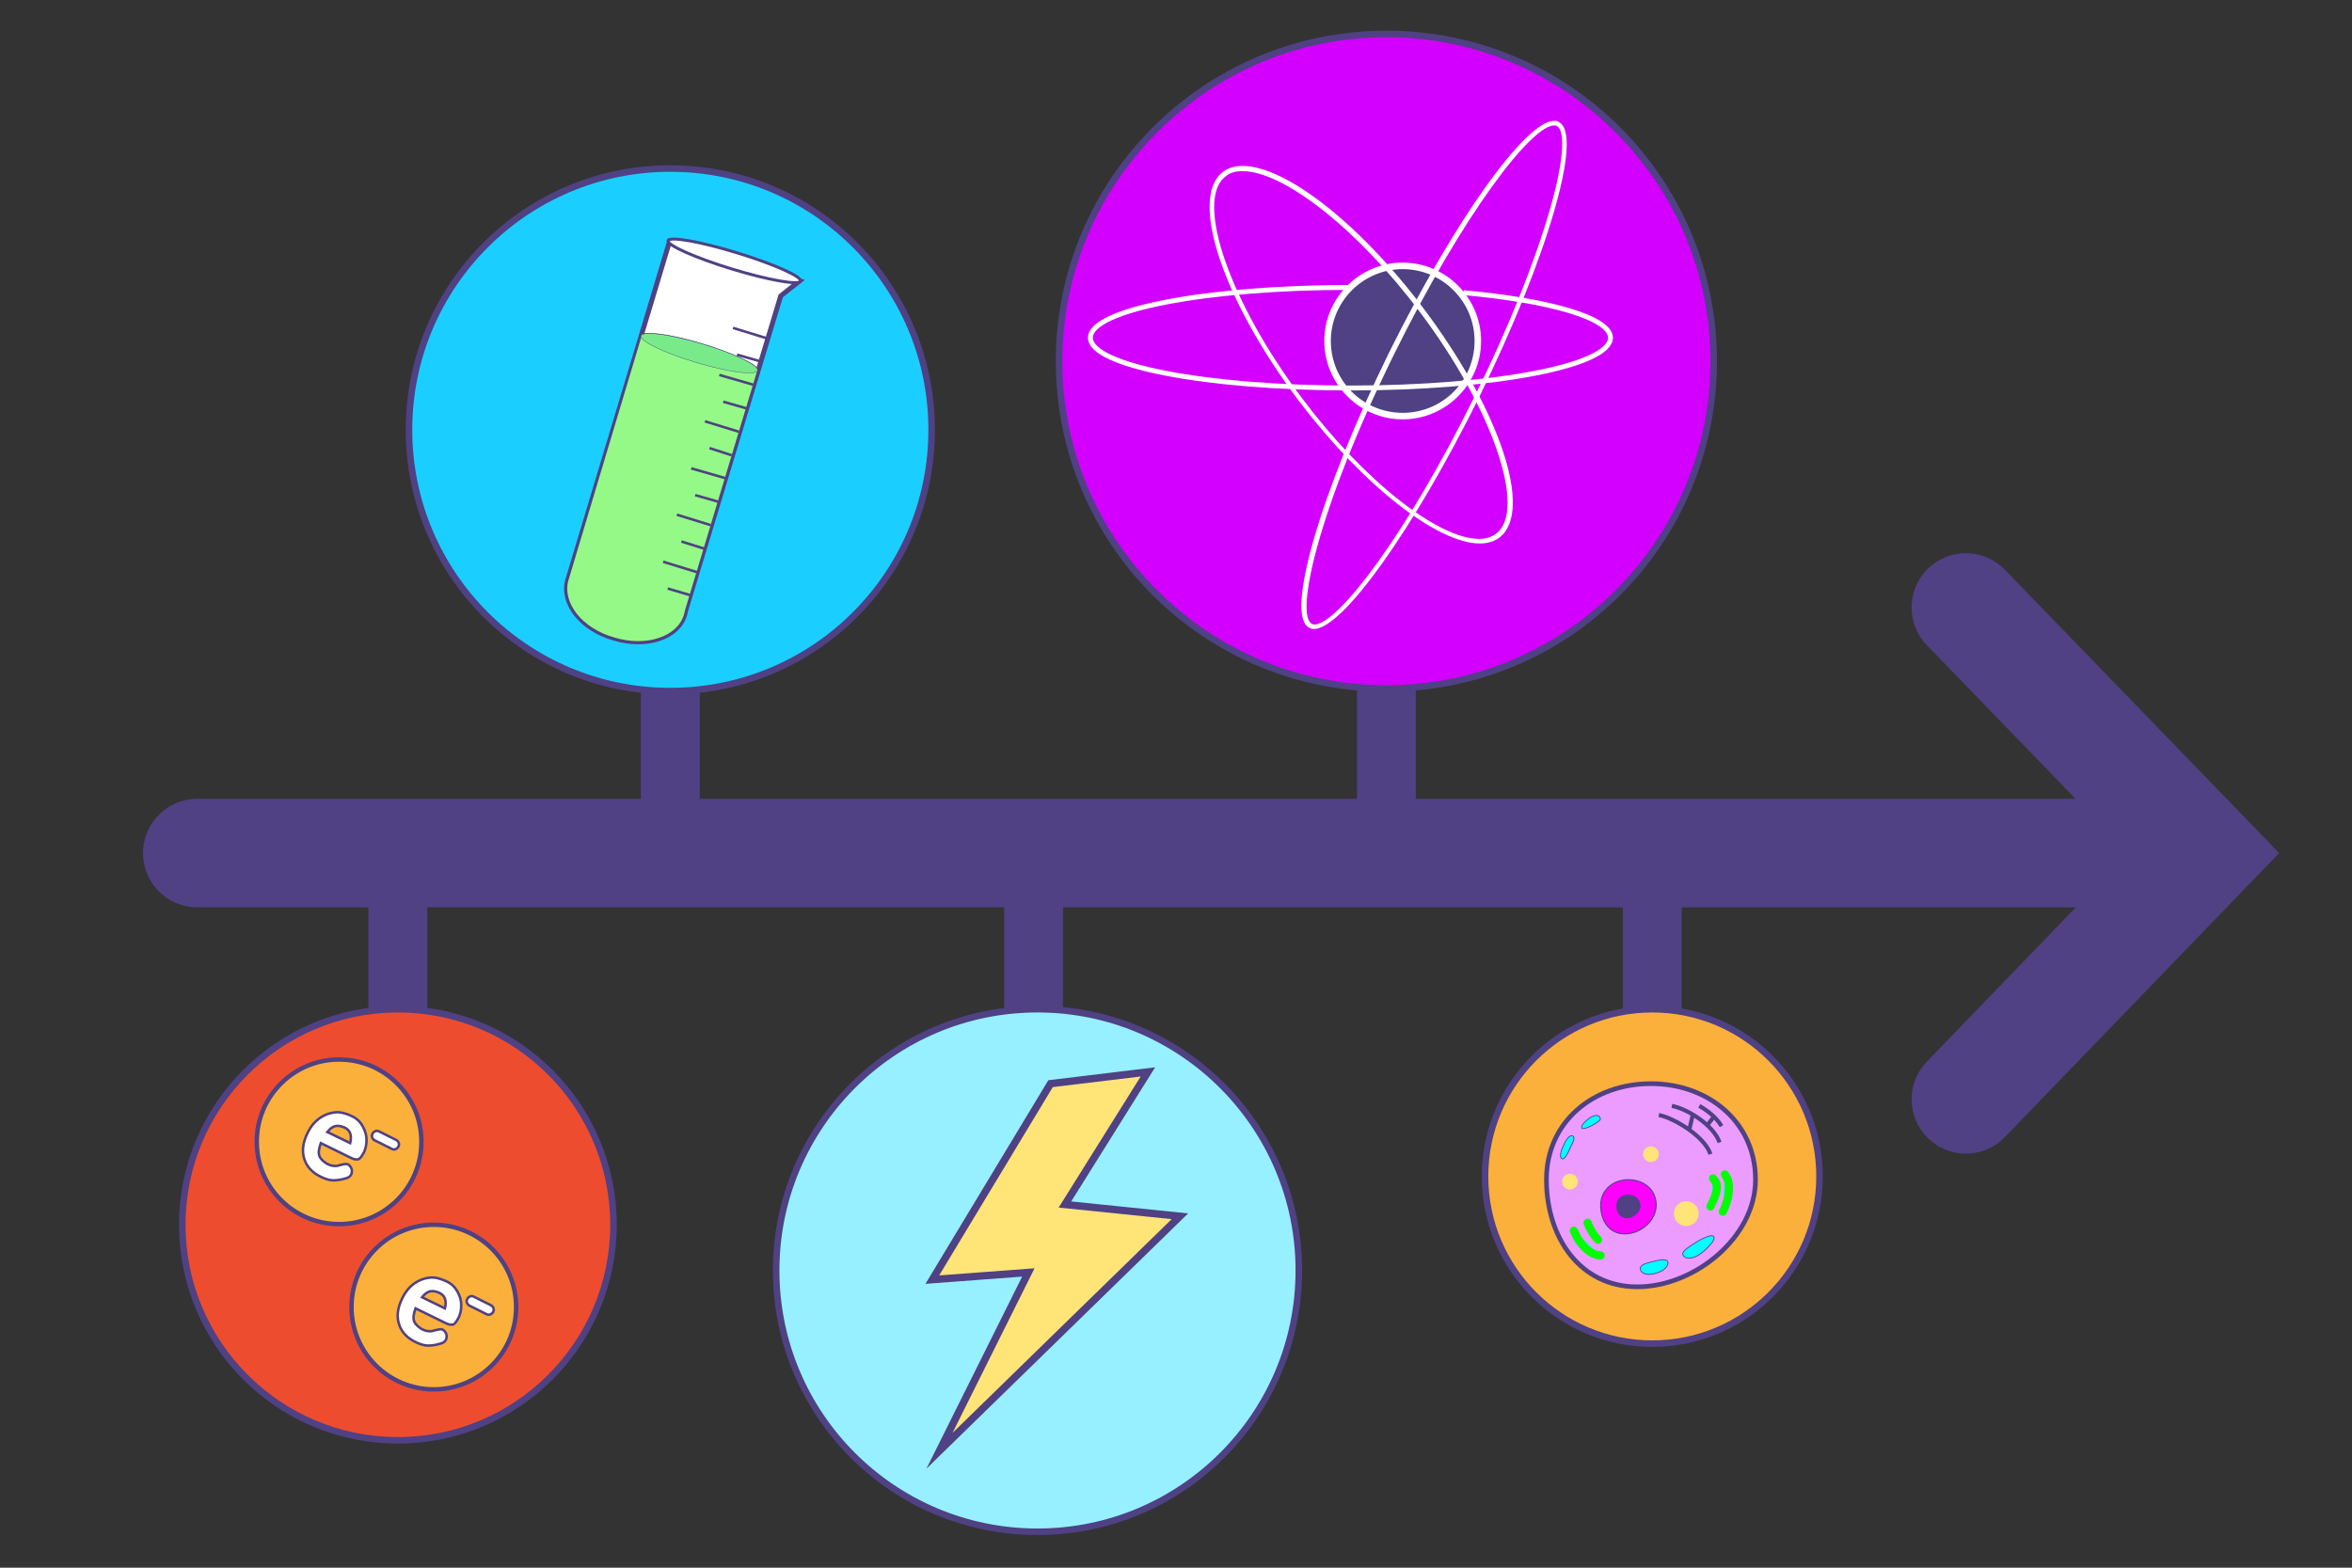 <?xml version="1.0" encoding="utf-8"?>
<!-- Generator: Adobe Illustrator 27.3.1, SVG Export Plug-In . SVG Version: 6.00 Build 0)  -->
<svg version="1.1" id="Layer_1" xmlns="http://www.w3.org/2000/svg" xmlns:xlink="http://www.w3.org/1999/xlink" x="0px" y="0px"
	 viewBox="0 0 360 240" style="enable-background:new 0 0 360 240;" xml:space="preserve">
<rect x="0" y="0" width="360" height="240" fill="#333333" stroke="none"/>
<style type="text/css">
	.st0{fill:#B9FF5F;}
	.st1{fill:#E6E6E6;}
	.st2{fill:none;stroke:#4F4184;stroke-width:16.622;stroke-linecap:round;stroke-miterlimit:10;}
	.st3{fill:#FFFFFF;stroke:#4F4184;stroke-width:11.213;stroke-linecap:round;stroke-miterlimit:10;}
	.st4{fill:none;stroke:#4F4184;stroke-width:9.011;stroke-linecap:round;stroke-miterlimit:10;}
	.st5{fill:#95F987;stroke:#4F4184;stroke-width:0.5;stroke-miterlimit:10;}
	.st6{fill:#B9FF5F;stroke:#4F4184;stroke-width:0.5;stroke-miterlimit:10;}
	.st7{fill:none;}
	.st8{fill:#D5FF9F;stroke:#4F4184;stroke-width:0.5;stroke-miterlimit:10;}
	.st9{fill:#DFFFBA;stroke:#4F4184;stroke-width:0.5;stroke-miterlimit:10;}
	.st10{fill:#FFFFFF;stroke:#4F4184;stroke-miterlimit:10;}
	.st11{fill:#D300FF;}
	.st12{fill:#4F4184;}
	.st13{fill:#FFFFFF;stroke:#4F4184;stroke-width:0.5;stroke-miterlimit:10;}
	.st14{fill:none;stroke:#4F4184;stroke-width:0.5;stroke-miterlimit:10;}
	.st15{fill:none;stroke:#4F4184;stroke-width:4;stroke-miterlimit:10;}
	.st16{fill:#E5321A;stroke:#4F4184;stroke-miterlimit:10;}
	.st17{fill:#F7931E;stroke:#4F4184;stroke-miterlimit:10;}
	.st18{fill:#ED4D2E;stroke:#4F4184;stroke-miterlimit:10;}
	.st19{fill:none;stroke:#4F4184;stroke-miterlimit:10;}
	.st20{fill:#FBB03B;stroke:#4F4184;stroke-miterlimit:10;}
	.st21{fill:#FFFFFF;stroke:#4F4184;stroke-width:0.566;stroke-miterlimit:10;}
	.st22{fill:#FBB03B;stroke:#4F4184;stroke-width:1.182;stroke-miterlimit:10;}
	.st23{fill:none;stroke:#4F4184;stroke-width:0.591;stroke-miterlimit:10;}
	.st24{fill:#FFFFFF;stroke:#4F4184;stroke-width:0.669;stroke-miterlimit:10;}
	.st25{fill:#FBB03B;stroke:#4F4184;stroke-width:1.287;stroke-miterlimit:10;}
	.st26{fill:none;stroke:#4F4184;stroke-width:0.644;stroke-miterlimit:10;}
	.st27{fill:#FFFFFF;stroke:#4F4184;stroke-width:0.728;stroke-miterlimit:10;}
	.st28{fill:#1ACFFF;stroke:#4F4184;stroke-miterlimit:10;}
	.st29{fill:#97F0FF;stroke:#4F4184;stroke-miterlimit:10;}
	.st30{fill:#FFE578;stroke:#4F4184;stroke-width:1.131;stroke-miterlimit:10;}
	.st31{fill:#76E2FF;stroke:#4F4184;stroke-width:0.5;stroke-miterlimit:10;}
	.st32{fill:#1ACFFF;stroke:#4F4184;stroke-width:0.417;stroke-miterlimit:10;}
	.st33{fill:#1ACFFF;stroke:#4F4184;stroke-width:0.5;stroke-miterlimit:10;}
	.st34{fill:#B5F0FF;stroke:#4F4184;stroke-width:0.5;stroke-miterlimit:10;}
	.st35{clip-path:url(#SVGID_00000005982738020567896680000003640553056230422147_);}
	.st36{clip-path:url(#SVGID_00000109708214470077966180000002887256073447963536_);}
	.st37{fill:#97F0FF;stroke:#4F4184;stroke-width:0.75;stroke-miterlimit:10;}
	.st38{fill:none;stroke:#4F4184;stroke-width:2.975;stroke-linecap:round;stroke-miterlimit:10;}
	.st39{fill:#FFFFFF;stroke:#4F4184;stroke-width:0.75;stroke-miterlimit:10;}
	.st40{fill:#FFFFFF;stroke:#4F4184;stroke-linecap:round;stroke-miterlimit:10;}
	.st41{fill:#95F987;stroke:#4F4184;stroke-width:0.375;stroke-miterlimit:10;}
	.st42{fill:none;stroke:#4F4184;stroke-width:2.88;stroke-linecap:round;stroke-miterlimit:10;}
	.st43{fill:#D300FF;stroke:#4F4184;stroke-width:0.882;stroke-miterlimit:10;}
	.st44{fill:#FFFFFF;stroke:#4F4184;stroke-width:0.748;stroke-miterlimit:10;}
	.st45{fill:none;stroke:#4F4184;stroke-width:3.528;stroke-miterlimit:10;}
	.st46{fill:#FBB03B;stroke:#4F4184;stroke-width:1.131;stroke-miterlimit:10;}
	.st47{fill:#FFFFFF;stroke:#4F4184;stroke-width:0.882;stroke-miterlimit:10;}
	.st48{fill:none;stroke:#4F4184;stroke-width:3.528;stroke-linecap:round;stroke-miterlimit:10;}
	.st49{fill:#FFFFFF;stroke:#4F4184;stroke-width:1.025;stroke-miterlimit:10;}
	.st50{fill:#D300FF;stroke:#4F4184;stroke-width:0.982;stroke-miterlimit:10;}
	.st51{fill:none;stroke:#4F4184;stroke-width:0.452;stroke-miterlimit:10;}
	.st52{fill:none;stroke:#4F4184;stroke-width:0.412;stroke-miterlimit:10;}
	.st53{fill:none;stroke:#4F4184;stroke-width:0.295;stroke-miterlimit:10;}
	.st54{fill:none;stroke:#4F4184;stroke-width:0.253;stroke-miterlimit:10;}
	.st55{fill:none;stroke:#4F4184;stroke-width:0.59;stroke-linecap:round;stroke-miterlimit:10;}
	.st56{fill:#FFFFFF;stroke:#4F4184;stroke-width:0.689;stroke-linecap:round;stroke-miterlimit:10;}
	.st57{fill:#F2F2F2;stroke:#4F4184;stroke-width:0.551;stroke-miterlimit:10;}
	.st58{fill:#ED4D2E;stroke:#4F4184;stroke-width:0.551;stroke-miterlimit:10;}
	.st59{fill:none;stroke:#4F4184;stroke-width:1.601;stroke-linecap:round;stroke-miterlimit:10;}
	.st60{fill:#FF743E;stroke:#4F4184;stroke-width:1.153;stroke-miterlimit:10;}
	.st61{fill:none;stroke:#4F4184;stroke-width:0.577;stroke-miterlimit:10;}
	.st62{fill:#FFFFFF;stroke:#4F4184;stroke-width:0.652;stroke-miterlimit:10;}
	.st63{fill:#FF743E;stroke:#4F4184;stroke-width:0.917;stroke-miterlimit:10;}
	.st64{fill:none;stroke:#4F4184;stroke-width:0.459;stroke-miterlimit:10;}
	.st65{fill:#FFFFFF;stroke:#4F4184;stroke-width:0.519;stroke-miterlimit:10;}
	.st66{fill:#FF743E;stroke:#4F4184;stroke-width:0.688;stroke-miterlimit:10;}
	.st67{fill:none;stroke:#4F4184;stroke-width:0.344;stroke-miterlimit:10;}
	.st68{fill:#FFFFFF;stroke:#4F4184;stroke-width:0.389;stroke-miterlimit:10;}
	.st69{fill:#E566FF;stroke:#4F4184;stroke-width:0.57;stroke-miterlimit:10;}
	.st70{fill:#D156EF;stroke:#4F4184;stroke-width:0.57;stroke-miterlimit:10;}
	.st71{fill:#D300FF;stroke:#4F4184;stroke-width:0.57;stroke-miterlimit:10;}
	.st72{clip-path:url(#SVGID_00000167372850708145146680000008542934183699929020_);}
	.st73{clip-path:url(#SVGID_00000176018108477104605850000015370649730408230546_);}
	.st74{fill:#B9FF5F;stroke:#4F4184;stroke-width:1.074;stroke-miterlimit:10;}
	.st75{fill:#FFFFFF;stroke:#4F4184;stroke-width:1.207;stroke-miterlimit:10;}
	.st76{fill:#1ACFFF;stroke:#4F4184;stroke-width:1.074;stroke-miterlimit:10;}
	.st77{fill:#ED4D2E;stroke:#4F4184;stroke-width:1.074;stroke-miterlimit:10;}
	.st78{fill:none;stroke:#4F4184;stroke-width:0.532;stroke-miterlimit:10;}
	.st79{fill:#1ACFFF;stroke:#4F4184;stroke-width:1.05;stroke-miterlimit:10;}
	.st80{fill:#1ACFFF;stroke:#4F4184;stroke-width:0.532;stroke-miterlimit:10;}
	.st81{fill:#B9FF5F;stroke:#4F4184;stroke-width:0.532;stroke-miterlimit:10;}
	.st82{fill:none;stroke:#4F4184;stroke-width:0.72;stroke-miterlimit:10;}
	.st83{fill:#ED4D2E;stroke:#4F4184;stroke-width:0.808;stroke-miterlimit:10;}
	.st84{fill:#95F987;stroke:#4F4184;stroke-miterlimit:10;}
	.st85{fill:#FFFFFF;stroke:#4F4184;stroke-width:0.823;stroke-miterlimit:10;}
	.st86{fill:#FFFFFF;stroke:#4F4184;stroke-width:0.621;stroke-miterlimit:10;}
	.st87{fill:#95F987;stroke:#4F4184;stroke-width:0.839;stroke-miterlimit:10;}
	.st88{fill:none;stroke:#4F4184;stroke-width:0.54;stroke-miterlimit:10;}
	.st89{fill:#FFFFFF;stroke:#4F4184;stroke-width:0.69;stroke-miterlimit:10;}
	.st90{fill:#FFFFFF;stroke:#4F4184;stroke-width:0.521;stroke-miterlimit:10;}
	.st91{fill:#95F987;stroke:#4F4184;stroke-width:0.668;stroke-miterlimit:10;}
	.st92{fill:none;stroke:#4F4184;stroke-width:0.43;stroke-miterlimit:10;}
	.st93{fill:#FFFFFF;stroke:#4F4184;stroke-width:0.55;stroke-miterlimit:10;}
	.st94{fill:#FFFFFF;stroke:#4F4184;stroke-width:0.415;stroke-miterlimit:10;}
	.st95{fill:none;stroke:#4F4184;stroke-width:2.339;stroke-linecap:round;stroke-miterlimit:10;}
	.st96{fill:#EAFCFF;}
	.st97{fill:none;stroke:#4F4184;stroke-width:2.128;stroke-linecap:round;stroke-miterlimit:10;}
	.st98{fill:none;stroke:#4F4184;stroke-width:2.108;stroke-linecap:round;stroke-miterlimit:10;}
	.st99{fill:none;stroke:#4F4184;stroke-width:2.189;stroke-linecap:round;stroke-miterlimit:10;}
	.st100{fill:#1ACFFF;stroke:#4F4184;stroke-width:0.937;stroke-miterlimit:10;}
	.st101{fill:none;stroke:#4F4184;stroke-width:2.099;stroke-linecap:round;stroke-miterlimit:10;}
	.st102{fill:none;stroke:#4F4184;stroke-width:2.362;stroke-linecap:round;stroke-miterlimit:10;}
	.st103{fill:#FFFFFF;}
	.st104{fill:none;stroke:#FFFFFF;stroke-width:0.75;stroke-miterlimit:10;}
	.st105{fill:#FFFFFF;stroke:#4F4184;stroke-width:0.45;stroke-miterlimit:10;}
	.st106{fill:#95F987;stroke:#4F4184;stroke-width:0.225;stroke-miterlimit:10;}
	.st107{fill:#78EA89;stroke:#4F4184;stroke-width:6.003220e-02;stroke-miterlimit:10;}
	.st108{fill:#FFFFFF;stroke:#4F4184;stroke-width:0.39;stroke-miterlimit:10;}
	.st109{fill:#FBB03B;stroke:#4F4184;stroke-width:0.677;stroke-miterlimit:10;}
	.st110{fill:#FFFFFF;stroke:#4F4184;stroke-width:0.383;stroke-miterlimit:10;}
	.st111{fill:#B9FF5F;stroke:#4F4184;stroke-miterlimit:10;}
	.st112{fill:#F15A24;stroke:#4F4184;stroke-width:0.5;stroke-miterlimit:10;}
	.st113{fill:#FBB03B;stroke:#4F4184;stroke-width:0.5;stroke-miterlimit:10;}
	.st114{fill:#E566FF;stroke:#4F4184;stroke-width:0.75;stroke-miterlimit:10;}
	.st115{fill:#F15A24;stroke:#4F4184;stroke-width:0.775;stroke-miterlimit:10;}
	.st116{fill:#1ACFFF;stroke:#4F4184;stroke-width:0.553;stroke-miterlimit:10;}
	.st117{fill:#FFFFFF;stroke:#4F4184;stroke-width:0.485;stroke-miterlimit:10;}
	.st118{fill:#F15A24;}
	.st119{fill:none;stroke:#4F4184;stroke-width:0.522;stroke-miterlimit:10;}
	.st120{fill:#1ACFFF;stroke:#4F4184;stroke-width:0.615;stroke-miterlimit:10;}
	.st121{fill:#97F0FF;stroke:#4F4184;stroke-width:0.615;stroke-miterlimit:10;}
	.st122{fill:#0071BC;}
	.st123{fill:#FFFFFF;stroke:#4F4184;stroke-width:0.612;stroke-miterlimit:10;}
	.st124{fill:none;stroke:#4F4184;stroke-width:0.461;stroke-miterlimit:10;}
	.st125{fill:none;stroke:#4F4184;stroke-width:0.307;stroke-miterlimit:10;}
	.st126{fill:#FFFFFF;stroke:#4F4184;stroke-width:0.667;stroke-miterlimit:10;}
	.st127{fill:#1ACFFF;stroke:#4F4184;stroke-width:0.594;stroke-miterlimit:10;}
	.st128{fill:#ED4D2E;stroke:#4F4184;stroke-width:0.594;stroke-miterlimit:10;}
	.st129{fill:none;stroke:#4F4184;stroke-width:0.294;stroke-miterlimit:10;}
	.st130{fill:#1ACFFF;stroke:#4F4184;stroke-width:0.581;stroke-miterlimit:10;}
	.st131{fill:#1ACFFF;stroke:#4F4184;stroke-width:0.294;stroke-miterlimit:10;}
	.st132{fill:#B9FF5F;stroke:#4F4184;stroke-width:0.294;stroke-miterlimit:10;}
	.st133{fill:none;stroke:#4F4184;stroke-width:1.423;stroke-linecap:round;stroke-miterlimit:10;}
	.st134{fill:none;stroke:#4F4184;stroke-width:1.295;stroke-linecap:round;stroke-miterlimit:10;}
	.st135{fill:none;stroke:#4F4184;stroke-width:1.283;stroke-linecap:round;stroke-miterlimit:10;}
	.st136{fill:none;stroke:#4F4184;stroke-width:1.332;stroke-linecap:round;stroke-miterlimit:10;}
	.st137{fill:#1ACFFF;stroke:#4F4184;stroke-width:0.57;stroke-miterlimit:10;}
	.st138{fill:none;stroke:#4F4184;stroke-width:1.277;stroke-linecap:round;stroke-miterlimit:10;}
	.st139{fill:none;stroke:#4F4184;stroke-width:1.437;stroke-linecap:round;stroke-miterlimit:10;}
	.st140{fill:#EC9CFF;stroke:#4F4184;stroke-width:0.713;stroke-miterlimit:10;}
	.st141{fill:#FF00FF;stroke:#4F4184;stroke-width:0.155;stroke-miterlimit:10;}
	.st142{fill:none;stroke:#4F4184;stroke-width:0.625;stroke-miterlimit:10;}
	.st143{fill:#00FFFF;stroke:#4F4184;stroke-width:0.125;stroke-miterlimit:10;}
	.st144{fill:#FFE578;}
	.st145{fill:#00FFFF;stroke:#00FF00;stroke-width:1.25;stroke-linecap:round;stroke-miterlimit:10;}
	.st146{fill:none;stroke:#4F4184;stroke-width:1.801;stroke-miterlimit:10;}
	.st147{fill:#E5321A;stroke:#4F4184;stroke-width:0.45;stroke-miterlimit:10;}
	.st148{fill:#F7931E;stroke:#4F4184;stroke-width:0.45;stroke-miterlimit:10;}
	.st149{fill:#ED4D2E;stroke:#4F4184;stroke-width:0.45;stroke-miterlimit:10;}
	.st150{fill:none;stroke:#4F4184;stroke-width:0.45;stroke-miterlimit:10;}
	.st151{fill:#4F4184;stroke:#00FFFF;stroke-linecap:round;stroke-miterlimit:10;}
	.st152{fill:none;stroke:#4F4184;stroke-width:2;stroke-linecap:round;stroke-miterlimit:10;}
	.st153{fill:#4F4184;stroke:#E566FF;stroke-linecap:round;stroke-miterlimit:10;}
	.st154{fill:none;stroke:#4F4184;stroke-width:1.989;stroke-linecap:round;stroke-miterlimit:10;}
	.st155{fill:#4F4184;stroke:#FFFFFF;stroke-width:0.995;stroke-linecap:round;stroke-miterlimit:10;}
	.st156{fill:#4F4184;stroke:#00FFFF;stroke-width:0.995;stroke-linecap:round;stroke-miterlimit:10;}
	.st157{fill:none;stroke:#4F4184;stroke-width:0.246;stroke-linecap:round;stroke-miterlimit:10;}
	.st158{fill:#FFFFFF;stroke:#4F4184;stroke-width:0.288;stroke-linecap:round;stroke-miterlimit:10;}
	.st159{fill:#F2F2F2;stroke:#4F4184;stroke-width:0.23;stroke-miterlimit:10;}
	.st160{fill:#ED4D2E;stroke:#4F4184;stroke-width:0.23;stroke-miterlimit:10;}
	.st161{fill:none;stroke:#4F4184;stroke-width:0.668;stroke-linecap:round;stroke-miterlimit:10;}
</style>
<line class="st2" x1="322" y1="130.6" x2="30.2" y2="130.6"/>
<polyline class="st2" points="300.9,168.3 337.3,130.6 300.9,93 "/>
<line class="st4" x1="212.2" y1="104.8" x2="212.2" y2="130.6"/>
<line class="st4" x1="102.6" y1="104.8" x2="102.6" y2="130.6"/>
<line class="st4" x1="158.2" y1="130.6" x2="158.2" y2="156.5"/>
<line class="st4" x1="60.9" y1="130.6" x2="60.9" y2="156.5"/>
<line class="st4" x1="252.9" y1="135.4" x2="252.9" y2="161.2"/>
<circle class="st28" cx="102.6" cy="65.8" r="40"/>
<g>
	<circle class="st11" cx="212.2" cy="55.2" r="50.1"/>
	<path class="st12" d="M212.2,5.7c27.3,0,49.6,22.2,49.6,49.6s-22.2,49.6-49.6,49.6s-49.6-22.2-49.6-49.6S184.9,5.7,212.2,5.7
		 M212.2,4.7c-27.9,0-50.6,22.6-50.6,50.6s22.6,50.6,50.6,50.6s50.6-22.6,50.6-50.6S240.2,4.7,212.2,4.7L212.2,4.7z"/>
</g>
<circle class="st18" cx="60.9" cy="187.5" r="33"/>
<circle class="st29" cx="158.8" cy="194.5" r="40"/>
<circle class="st20" cx="252.9" cy="180.1" r="25.6"/>
<polygon class="st30" points="180.6,186.2 163,184.4 175.7,164.1 160.8,165.9 142.7,195.9 157.4,194.8 143.8,222.1 "/>
<g>
	<circle class="st12" cx="214.7" cy="52.2" r="11.5"/>
	<path class="st103" d="M214.7,41.2c6,0,11,4.9,11,11s-4.9,11-11,11s-11-4.9-11-11S208.7,41.2,214.7,41.2 M214.7,40.2
		c-6.6,0-12,5.4-12,12s5.4,12,12,12s12-5.4,12-12S221.3,40.2,214.7,40.2L214.7,40.2z"/>
</g>
<path class="st104" d="M206.7,44c-22,0-39.8,3.4-39.8,7.7s17.8,7.7,39.8,7.7s39.8-3.4,39.8-7.7c0-3-9.2-5.7-22.5-6.9"/>
<g>
	<path class="st103" d="M237.9,19.2c0.1,0,0.3,0,0.4,0.1c1.1,0.5,1.4,4.2-1.1,12.9c-2.3,7.9-6.3,18-11.4,28.3
		c-10.7,21.7-21.1,35.1-24.6,35.1c-0.1,0-0.3,0-0.4-0.1c-2.6-1.3,0.9-17.5,12.5-41.1C224,32.7,234.4,19.2,237.9,19.2 M237.9,18.5
		c-4.4,0-15.3,15.3-25.3,35.5c-10.5,21.4-16,40.3-12.2,42.1c0.2,0.1,0.4,0.2,0.7,0.2c4.4,0,15.3-15.3,25.3-35.5
		c10.5-21.4,16-40.3,12.2-42.1C238.4,18.5,238.2,18.5,237.9,18.5L237.9,18.5z"/>
</g>
<g>
	<path class="st103" d="M190.2,26.2c6.3,0,17.7,9,27,21.4c11.2,14.8,16.6,30.5,11.8,34.1c-0.7,0.5-1.5,0.8-2.6,0.8
		c-6.3,0-17.7-9-27-21.4c-11.2-14.8-16.6-30.5-11.8-34.1C188.3,26.4,189.2,26.2,190.2,26.2 M190.2,25.4c-1.2,0-2.2,0.3-3,0.9
		c-5.3,4,0,19.7,11.7,35.2c9.9,13,21.2,21.7,27.6,21.7c1.2,0,2.2-0.3,3-0.9c5.3-4,0-19.7-11.7-35.2C208,34.1,196.7,25.4,190.2,25.4
		L190.2,25.4z"/>
</g>
<g>
	<path class="st39" d="M122.4,43l-19.9-6.1L86.9,88.8c-1,3.5,2.1,7.5,7.1,8.9c4.9,1.5,9.8-0.1,10.8-3.6c0.1-0.3,0.1-0.5,0.2-0.8
		l14.5-48L122.4,43z"/>
	
		<ellipse transform="matrix(0.292 -0.956 0.956 0.292 41.436 135.739)" class="st105" cx="112.4" cy="39.9" rx="1.3" ry="10.6"/>
	<path class="st106" d="M116,56.8L116,56.8c0.2-0.8-3.6-2.6-8.5-4.1c-4.9-1.5-9.1-2-9.4-1.3L86.9,88.8c-1,3.5,2.1,7.5,7.1,8.9
		c4.9,1.5,9.8-0.1,10.8-3.6c0.1-0.3,0.1-0.5,0.2-0.8L116,56.8z"/>
	
		<ellipse transform="matrix(0.286 -0.958 0.958 0.286 24.578 141.205)" class="st107" cx="107.1" cy="54.1" rx="1.5" ry="9.3"/>
	<line class="st108" x1="117.4" y1="51.8" x2="112.2" y2="50.2"/>
	<line class="st108" x1="115.3" y1="58.9" x2="110.1" y2="57.4"/>
	<line class="st108" x1="116.3" y1="55.3" x2="112.8" y2="54.3"/>
	<line class="st108" x1="114.2" y1="62.5" x2="110.7" y2="61.5"/>
	<line class="st108" x1="113.1" y1="66.1" x2="107.9" y2="64.5"/>
	<line class="st108" x1="111" y1="73.2" x2="105.8" y2="71.7"/>
	<line class="st108" x1="112" y1="69.7" x2="108.6" y2="68.6"/>
	<line class="st108" x1="109.9" y1="76.8" x2="106.4" y2="75.8"/>
	<line class="st108" x1="108.8" y1="80.4" x2="103.6" y2="78.8"/>
	<line class="st108" x1="106.7" y1="87.6" x2="101.5" y2="86"/>
	<line class="st108" x1="107.8" y1="84" x2="104.3" y2="82.9"/>
	<line class="st108" x1="105.6" y1="91.1" x2="102.2" y2="90.1"/>
</g>
<g>
	<g>
		<circle class="st109" cx="51.9" cy="174.8" r="12.6"/>
	</g>
	<g>
		<path class="st110" d="M49.2,180.2c-1.3-0.6-2.2-1.5-2.6-2.7c-0.4-1.2-0.3-2.5,0.5-4.1c0.5-1,1.1-1.7,1.8-2.2
			c0.7-0.5,1.5-0.8,2.3-0.9c0.8-0.1,1.6,0.1,2.5,0.5s1.4,0.9,1.8,1.6c0.4,0.7,0.6,1.4,0.6,2.1c0,0.7-0.1,1.4-0.5,2.1
			c-0.3,0.5-0.5,0.8-0.8,0.9c-0.3,0-0.6,0-1-0.2l-4.7-2.3c-0.3,0.9-0.4,1.5-0.2,2c0.2,0.5,0.7,0.9,1.2,1.2c0.6,0.3,1.3,0.4,1.8,0.2
			c0.4-0.1,0.8-0.2,1.1-0.2c0.3,0,0.5,0.2,0.7,0.5c0.2,0.3,0.2,0.7,0.1,1c-0.1,0.3-0.4,0.6-0.9,0.7c-0.6,0.2-1.3,0.3-1.9,0.3
			C50.5,180.7,49.8,180.5,49.2,180.2z M50.1,173.3l3.5,1.7c0.3-1.2,0-2-0.9-2.4c-0.5-0.2-0.9-0.3-1.4-0.2
			C50.9,172.5,50.5,172.8,50.1,173.3z"/>
		<path class="st110" d="M57.4,174.6c-0.2-0.1-0.3-0.2-0.4-0.4c-0.1-0.2-0.1-0.4,0-0.6c0.1-0.2,0.2-0.3,0.4-0.4
			c0.2-0.1,0.4-0.1,0.6,0l2.6,1.3c0.2,0.1,0.3,0.2,0.4,0.4c0.1,0.2,0.1,0.4,0,0.6c-0.1,0.2-0.2,0.3-0.4,0.4c-0.2,0.1-0.4,0.1-0.6,0
			L57.4,174.6z"/>
	</g>
</g>
<g>
	<g>
		<circle class="st109" cx="66.4" cy="200.1" r="12.6"/>
	</g>
	<g>
		<path class="st110" d="M63.7,205.5c-1.3-0.6-2.2-1.5-2.6-2.7c-0.4-1.2-0.3-2.5,0.5-4.1c0.5-1,1.1-1.7,1.8-2.2
			c0.7-0.5,1.5-0.8,2.3-0.9c0.8-0.1,1.6,0.1,2.5,0.5s1.4,0.9,1.8,1.6c0.4,0.7,0.6,1.4,0.6,2.1c0,0.7-0.1,1.4-0.5,2.1
			c-0.3,0.5-0.5,0.8-0.8,0.9c-0.3,0-0.6,0-1-0.2l-4.7-2.3c-0.3,0.9-0.4,1.5-0.2,2c0.2,0.5,0.7,0.9,1.2,1.2c0.6,0.3,1.3,0.4,1.8,0.2
			c0.4-0.1,0.8-0.2,1.1-0.2c0.3,0,0.5,0.2,0.7,0.5c0.2,0.3,0.2,0.7,0.1,1c-0.1,0.3-0.4,0.6-0.9,0.7c-0.6,0.2-1.3,0.3-1.9,0.3
			C65,206,64.3,205.8,63.7,205.5z M64.6,198.6l3.5,1.7c0.3-1.2,0-2-0.9-2.4c-0.5-0.2-0.9-0.3-1.4-0.2
			C65.4,197.8,65,198.1,64.6,198.6z"/>
		<path class="st110" d="M71.9,199.9c-0.2-0.1-0.3-0.2-0.4-0.4c-0.1-0.2-0.1-0.4,0-0.6c0.1-0.2,0.2-0.3,0.4-0.4
			c0.2-0.1,0.4-0.1,0.6,0l2.6,1.3c0.2,0.1,0.3,0.2,0.4,0.4c0.1,0.2,0.1,0.4,0,0.6c-0.1,0.2-0.2,0.3-0.4,0.4c-0.2,0.1-0.4,0.1-0.6,0
			L71.9,199.9z"/>
	</g>
</g>
<g>
	<path class="st140" d="M236.7,180.6c0,8.8,5.1,16.4,13.9,16.4s18.1-7.6,18.1-16.4c0-8.8-7.2-14.7-16-14.7S236.7,171.7,236.7,180.6z
		"/>
	<path class="st141" d="M245,184.5c0,2.4,1.3,4.4,3.7,4.4c2.4,0,4.8-2,4.8-4.4c0-2.4-1.9-3.9-4.3-3.9
		C246.9,180.6,245,182.2,245,184.5z"/>
	<path class="st12" d="M247.4,184.6c0,1,0.6,1.9,1.6,1.9s2.1-0.9,2.1-1.9c0-1-0.8-1.7-1.9-1.7S247.4,183.6,247.4,184.6z"/>
	<path class="st142" d="M255.9,169.3c2.5,0.5,6.4,3,7.3,5.6"/>
	<path class="st142" d="M260.1,169.3c1.4,0.8,2.7,1.9,3.4,3.1"/>
	<path class="st142" d="M253.9,170.7c2.5,0.5,7.1,3.4,7.9,6"/>
	<line class="st142" x1="259.1" y1="170.7" x2="258.6" y2="172.8"/>
	<line class="st142" x1="262.3" y1="171" x2="261.2" y2="172.4"/>
	<path class="st143" d="M260.2,192c1-0.7,2.5-2.2,2.1-2.7s-2.5,0.7-3.5,1.4c-1,0.7-1.5,1.1-1.1,1.6
		C258.1,192.8,259.2,192.7,260.2,192z"/>
	<path class="st143" d="M253.5,194.9c1.2-0.3,1.9-1.1,1.8-1.7c-0.2-0.6-1.4-0.3-2.6,0c-1.2,0.3-1.8,0.6-1.6,1.2
		C251.3,195.1,252.4,195.3,253.5,194.9z"/>
	<path class="st143" d="M243.4,171.1c-0.6,0.4-1.5,1.2-1.3,1.6c0.2,0.3,1.5-0.3,2.1-0.7c0.6-0.4,0.9-0.6,0.7-0.9
		C244.7,170.6,244,170.7,243.4,171.1z"/>
	<path class="st143" d="M239.3,175.4c-0.5,1-0.6,1.9-0.2,2c0.3,0.2,0.9-0.8,1.3-1.8c0.5-1,0.7-1.5,0.3-1.7S239.7,174.4,239.3,175.4z
		"/>
	<circle class="st144" cx="252.7" cy="176.7" r="1.2"/>
	<circle class="st144" cx="240.3" cy="180.9" r="1.2"/>
	<path class="st145" d="M264,179.8c0.9,1,0.9,3.3-0.3,5.7"/>
	<path class="st145" d="M262.2,180.4c0.9,1,0.8,1.9-0.4,4.3"/>
	<path class="st145" d="M245,192.2c-1.3,0-3.1-1.3-4.1-3.8"/>
	<path class="st145" d="M244.6,189.8c-0.6-0.6-1.2-1.5-1.6-2.6"/>
	<circle class="st144" cx="258.1" cy="185.8" r="1.9"/>
</g>
</svg>
